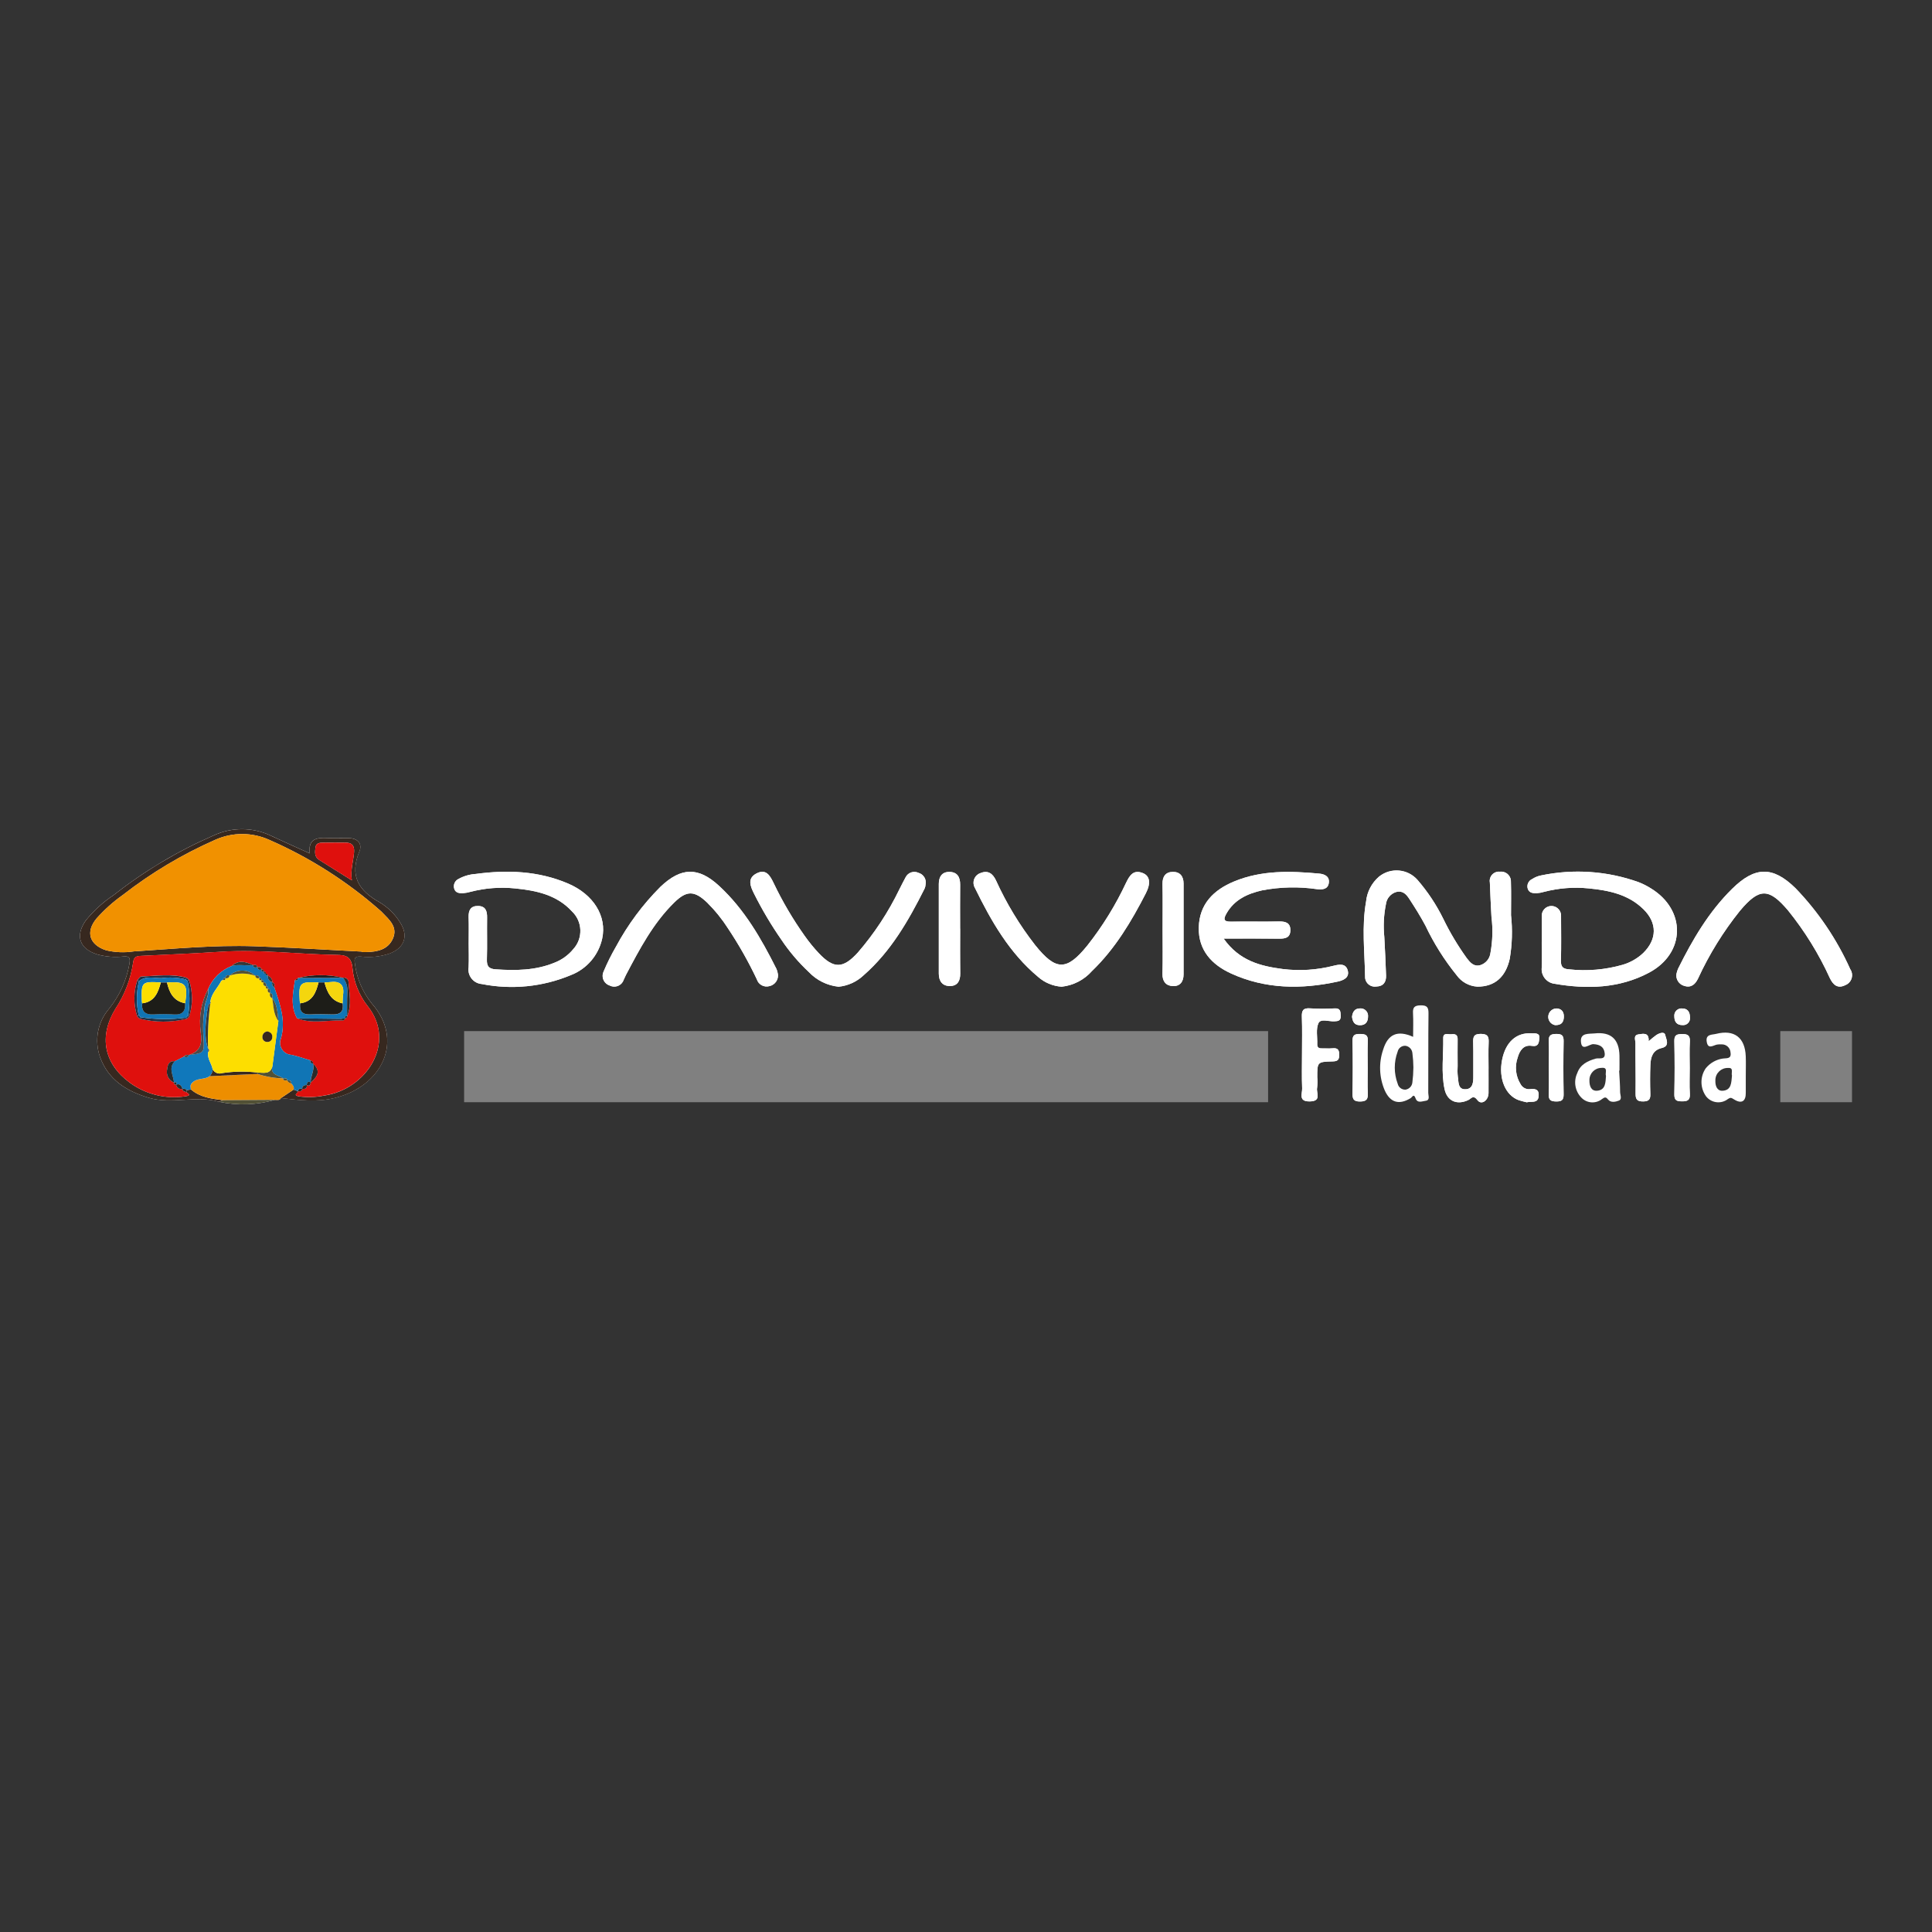 <?xml version="1.0" encoding="UTF-8"?>
<svg id="Capa_1" xmlns="http://www.w3.org/2000/svg" version="1.1" xmlns:xlink="http://www.w3.org/1999/xlink" viewBox="0 0 800 800">
  <rect x="0" y="0" width="800" height="800" fill="#333333" stroke="none"/>
  <!-- Generator: Adobe Illustrator 29.5.1, SVG Export Plug-In . SVG Version: 2.1.0 Build 141)  -->
  <defs>
    <style>
      .st0 {
        fill: #37281f;
      }

      .st1 {
        fill: #ed8e00;
      }

      .st2 {
        fill: #525135;
      }

      .st3 {
        fill: #2a2a2a;
      }

      .st4 {
        fill: #f19100;
      }

      .st5 {
        fill: #4a4b4b;
      }

      .st6 {
        fill: #fff;
      }

      .st7 {
        fill: #f4d60e;
      }

      .st8 {
        fill: #373837;
      }

      .st9 {
        fill: #1d1d18;
      }

      .st10 {
        fill: none;
      }

      .st11 {
        fill: #223044;
      }

      .st12 {
        fill: #1075b5;
      }

      .st13 {
        fill: #df100d;
      }

      .st14 {
        fill: #202020;
      }

      .st15 {
        fill: #fdde00;
      }

      .st16 {
        fill: gray;
      }

      .st17 {
        fill: #1078bb;
      }

      .st18 {
        clip-path: url(#clippath);
      }
    </style>
    <clipPath id="clippath">
      <rect class="st10" x="33.12" y="343.33" width="733.77" height="113.93"/>
    </clipPath>
  </defs>
  <g class="st18">
    <g id="Grupo_24081">
      <path id="Trazado_41516" class="st6" d="M113.82,455.43c.89-.07,1.93.37,2.5-.75,7.46.85,14.9,1.8,22.37-.06,19.69-4.89,28.73-23.92,15.24-39.12-3.82-4.73-6.23-10.44-6.97-16.47-.43-2.49.15-3.12,2.57-2.94,3.97.45,7.99.03,11.78-1.25,6.27-2.38,7.95-7.46,4.27-13.02-2.14-3.4-5.06-6.24-8.52-8.28-8.7-4.83-12.38-11.08-8.25-20.98,1.29-3.09-.61-5.44-4.28-5.51-2.95-.06-5.91.12-8.86-.05-4.46-.24-8.15.27-7.42,6.36-5.6-2.55-10.83-4.85-15.99-7.28-7.52-3.62-16.28-3.67-23.84-.13-14.74,6.4-28.59,14.66-41.22,24.58-4.44,2.93-8.39,6.53-11.73,10.67-4.38,6.27-2.56,11.67,4.7,13.96,3.56,1.01,7.28,1.31,10.96.9,2.52-.2,2.85.58,2.48,2.98-1.19,6.84-4.1,13.27-8.46,18.67-4.73,5.49-6.15,13.09-3.74,19.93,3.36,9.46,10.92,14.15,20.11,16.9,9.64,2.89,19.63-1.14,29.24,1.7,7.64,1.61,15.56,1.33,23.06-.81"/>
      <path id="Trazado_41517" class="st6" d="M625.68,378.94c0-4.57.1-9.14-.04-13.7.15-2.24-1.53-4.17-3.77-4.33-.26-.02-.53-.01-.79.02-2.1-.23-3.98,1.29-4.21,3.39-.04.38-.02.77.05,1.14.19,4.71.38,9.42.66,14.12.63,4.98.5,10.03-.41,14.96-.28,2.41-1.96,4.42-4.28,5.11-2.66.69-4.12-1.12-5.49-2.87-3.71-5.14-6.97-10.59-9.74-16.29-2.86-5.83-6.46-11.26-10.71-16.17-4.09-4.63-11.1-5.23-15.91-1.36-3.06,2.62-4.99,6.33-5.38,10.34-1.83,10.27-.61,20.6-.41,30.9-.17,2.21,1.49,4.14,3.7,4.31.29.02.58.01.86-.03,3-.07,4.22-1.81,4.12-4.59-.19-5.3-.42-10.6-.72-15.89-.47-4.55-.24-9.15.67-13.64.29-2.42,2.02-4.42,4.36-5.06,2.74-.65,4.18,1.15,5.38,2.98,2.34,3.56,4.61,7.19,6.61,10.96,3.47,7.33,7.8,14.22,12.91,20.52,1.99,2.8,5.15,4.55,8.58,4.76,7.09.04,11.71-3.87,13.43-11.55,1-5.97,1.18-12.06.52-18.08"/>
      <path id="Trazado_41518" class="st6" d="M194.07,390.4c0,3.39.13,6.8-.03,10.18-.5,3.28,1.75,6.34,5.02,6.84.13.02.26.04.4.05,12.38,2.46,25.22,1.19,36.87-3.67,6.62-2.54,11.52-8.24,13.03-15.17,1.98-9.21-3.56-18.26-14.16-22.78-12.29-5.24-25.14-5.72-38.18-3.96-2.51.15-4.96.86-7.16,2.07-1.54.73-2.29,2.5-1.75,4.12.58,1.74,2.17,1.82,3.65,1.77,1.03-.07,2.05-.26,3.05-.55,6.02-1.57,12.26-2.05,18.45-1.42,8.74.87,17.25,2.62,23.6,9.53,4.4,4.2,4.63,11.14.52,15.62-2.07,2.52-4.76,4.45-7.81,5.62-7.86,3.23-16.04,3.3-24.35,2.73-2.97-.2-3.68-1.42-3.6-4.14.17-5.75,0-11.51.08-17.27.04-2.71-.6-4.78-3.75-4.82-3.08-.04-3.99,1.81-3.9,4.63.12,3.54.03,7.08.03,10.63"/>
      <path id="Trazado_41519" class="st6" d="M506.69,388.65c8.31,0,15.65-.05,22.99.03,2.49.03,4.55-.37,4.63-3.35.09-3.15-1.87-3.82-4.66-3.76-6.64.13-13.29-.04-19.93.07-3.07.05-3.2-1.05-1.87-3.37,3.27-5.74,8.67-8.2,14.71-9.58,7.54-1.45,15.26-1.61,22.85-.49,2.09.23,4.45.11,4.83-2.62s-1.85-3.63-3.93-3.83c-11.93-1.11-23.86-1.47-35.25,3.23-8.52,3.52-14.44,9.35-14.67,19.07-.22,9.41,5.38,15.4,13.36,19.05,14.22,6.5,29.1,6.64,44.13,3.37,2.24-.49,5.02-1.55,4.19-4.63s-3.58-2.5-5.92-1.92c-6.87,1.75-14.02,2.2-21.06,1.33-9.19-1.2-17.94-3.41-24.4-12.59"/>
      <path id="Trazado_41520" class="st6" d="M638.41,390.02c0,3.54.04,7.09,0,10.63-.36,3.27,1.94,6.24,5.21,6.7,13.5,2.32,26.9,1.97,39.24-4.6,15.13-8.06,15.39-25.89.82-34.85-1.62-1.03-3.33-1.9-5.11-2.6-12.98-4.67-27-5.63-40.5-2.79-1.3.26-2.53.77-3.64,1.5-1.56.69-2.33,2.45-1.79,4.06.64,1.75,2.21,1.8,3.68,1.78,1.03-.06,2.05-.25,3.04-.55,6.02-1.57,12.26-2.06,18.45-1.44,8.28.81,16.38,2.44,22.68,8.6,5.8,5.67,5.75,12.52-.11,18.21-2.38,2.22-5.25,3.86-8.37,4.8-7.25,2.09-14.83,2.73-22.32,1.91-2.8-.19-3.41-1.27-3.33-3.83.17-6.05.06-12.1.05-18.16.13-2.21-1.55-4.1-3.75-4.23s-4.1,1.55-4.23,3.75c0,.16,0,.32,0,.48v10.63"/>
      <path id="Trazado_41521" class="st6" d="M322.1,403.22c-.1-.68-.28-1.34-.55-1.97-6.3-12.56-13.27-24.71-23.72-34.38-8.68-8.04-15.81-7.79-24.35.35-7.31,7.31-13.51,15.66-18.4,24.77-1.92,3.31-3.63,6.73-5.11,10.26-1.01,2.08-.15,4.59,1.94,5.61.18.09.36.16.55.22,2.02,1.05,4.51.26,5.56-1.76.1-.19.18-.39.25-.6.33-.66.59-1.35.93-2.01,5.64-10.7,11.25-21.43,20.03-30.03,5.11-5.01,8.3-4.96,13.55.02,3.26,3.22,6.15,6.78,8.62,10.64,4.5,6.74,8.5,13.8,11.97,21.12.68,2.25,3.05,3.53,5.3,2.86,2.31-.53,3.81-2.76,3.45-5.1"/>
      <path id="Trazado_41522" class="st6" d="M694.19,403.19c-.38,2.3,1.07,4.51,3.33,5.07,2.78.84,4.44-.7,5.6-3.05,4.62-10.04,10.45-19.47,17.37-28.09,7.97-9.5,11.91-9.54,19.9-.14,6.94,8.59,12.77,18.03,17.35,28.09,1.31,2.7,3.17,4.41,6.3,2.88,2.29-.84,3.46-3.38,2.62-5.67-.13-.34-.29-.66-.5-.96-5.56-12.38-13.21-23.71-22.62-33.49-9.45-9.28-16.82-9.12-26.28.2-9.67,9.53-16.43,21.08-22.4,33.12-.28.66-.5,1.34-.64,2.04"/>
      <path id="Trazado_41523" class="st6" d="M347.2,408.58c3.9-.38,7.56-2.05,10.4-4.74,11.33-9.91,18.61-22.68,25.25-35.89.24-.54.38-1.12.41-1.7.44-2.13-.83-4.24-2.92-4.83-1.97-.94-4.34-.14-5.33,1.81-.93,1.67-1.76,3.39-2.63,5.09-4.56,9.43-10.34,18.21-17.19,26.13-6.13,6.71-9.96,6.77-16.15.24-2.12-2.26-4.07-4.66-5.86-7.2-4.86-6.85-9.13-14.1-12.75-21.67-1.52-3.17-3.15-6.23-7.17-4.16-3.96,2.04-2.54,5.36-1.01,8.41,3.29,6.58,7.05,12.92,11.25,18.97,3.28,4.91,7.11,9.43,11.42,13.46,3.24,3.42,7.6,5.57,12.28,6.07"/>
      <path id="Trazado_41524" class="st6" d="M439.64,408.57c4.84-.53,9.31-2.85,12.53-6.51,9.57-9.22,16.27-20.47,22.28-32.17,2.15-4.19,1.69-7.2-1.25-8.37-3.94-1.57-5.48,1.04-6.95,4.06-4.32,9.21-9.68,17.9-15.98,25.89-8.6,10.62-13.04,10.63-21.67-.15-6.43-8.25-11.87-17.24-16.2-26.76-1.3-2.76-3.22-4.31-6.33-3.07-2.23.69-3.48,3.06-2.78,5.29.1.33.24.64.42.94,6.7,13.68,14.21,26.84,26.15,36.81,2.72,2.39,6.15,3.82,9.76,4.05"/>
      <path id="Trazado_41525" class="st6" d="M397.57,384.52c0-6.05-.05-12.1.02-18.15.04-3.14-1.16-5.31-4.46-5.34-3.08-.03-4.38,2.03-4.38,4.96-.01,12.39-.01,24.79,0,37.18,0,3.18,1.6,5.21,4.76,5.11,3.03-.09,4.15-2.22,4.11-5.19-.09-6.19-.03-12.39-.03-18.59"/>
      <path id="Trazado_41526" class="st6" d="M481.41,384.65c0,6.2.11,12.4-.05,18.59-.08,3.17,1.46,4.94,4.26,5.08,2.94.15,4.48-1.79,4.47-4.84-.02-12.54-.02-25.08,0-37.62,0-3.04-1.52-4.89-4.5-4.83s-4.28,1.95-4.22,5.03c.12,6.19.04,12.39.04,18.59"/>
      <path id="Trazado_41527" class="st6" d="M616.37,442.46c0-3.54-.11-7.08.04-10.61.1-2.44-.2-3.72-3.23-3.74-3.12-.02-3.24,1.42-3.17,3.77.12,4.57,0,9.14.05,13.71.02,2.49-.15,5.29-3.14,5.45-3.36.18-2.9-3.11-3.28-5.28-.15-1.47-.17-2.94-.07-4.41,0-3.69-.05-7.37,0-11.06.03-1.93-1.14-2.21-2.59-2.03-1.28.15-3.41-.84-3.37,1.58.13,7.06-.93,14.19.55,21.15,1.08,5.05,5.24,6.7,9.85,4.5,1.22-.58,1.99-2.33,3.84.13,1.56,2.06,4.48.07,4.51-2.99.04-3.39,0-6.78,0-10.17"/>
      <path id="Trazado_41528" class="st6" d="M539.13,436.55c0,4.71-.14,9.43.06,14.12.09,2.17-1.7,5.49,3.2,5.39,5-.1,2.55-3.55,3-5.63.17-1.46.19-2.94.06-4.41,0-6.26,0-6.37,6.33-6.52,2.14-.05,2.75-.63,2.76-2.75,0-2.16-.71-2.89-2.8-2.68-1.46.15-2.94,0-4.42.03-1.26.04-1.93-.41-1.88-1.77.11-2.92-.62-6.23.51-8.67.92-1.99,4.29-.65,6.56-.76,1.7-.08,2.74-.24,2.65-2.38-.08-1.85-.17-3.09-2.56-2.97-3.38.2-6.78.2-10.16-.02-2.87-.21-3.46.94-3.37,3.54.19,5.15.06,10.31.06,15.46"/>
      <path id="Trazado_41529" class="st6" d="M632.19,456.44c1.98-.53,4.63.6,4.93-2.51.29-2.87-1.38-3.25-3.84-2.91-1.52.06-2.95-.76-3.65-2.11-2.04-3.3-2.48-7.34-1.19-11,.8-2.85,2.44-5.39,5.84-4.84,2.81.46,2.9-1.33,3.13-2.94.36-2.62-1.83-2.18-3.3-2.26-6.28-.34-10.65,3.65-12.11,10.94-1.56,7.77,1.35,14.81,6.96,16.77,1.1.38,2.25.6,3.24.86"/>
      <path id="Trazado_41530" class="st6" d="M682.67,431.17c.24-3.82-2.3-3.13-4.22-2.85-2.24.33-1.23,2.37-1.24,3.63-.05,6.93.15,13.87.05,20.8-.03,2.44.58,3.37,3.19,3.33,2.44-.04,3-.97,2.92-3.17-.13-3.98-.14-7.97.02-11.95.13-3.22.92-6.12,4.76-7.02,3.47-.81,1.7-3.79,1.39-5.36s-2.44-.79-3.68,0c-1.11.8-2.17,1.67-3.19,2.59"/>
      <path id="Trazado_41531" class="st6" d="M566.34,442.55c0-3.84-.13-7.68.05-11.52.12-2.52-1.08-2.87-3.2-2.9-2.17-.02-3.19.41-3.14,2.9.15,7.23.13,14.47,0,21.7-.04,2.38.49,3.39,3.14,3.37,2.62-.02,3.3-.95,3.19-3.38-.17-3.39-.04-6.79-.04-10.19"/>
      <path id="Trazado_41532" class="st6" d="M699.68,442.34c0-3.67-.16-7.36.05-11.02.15-2.65-.94-3.19-3.32-3.15-2.16.03-3.15.44-3.1,2.91.15,7.34.15,14.69,0,22.03-.05,2.44.88,2.92,3.08,2.92,2.35.02,3.51-.45,3.34-3.13-.22-3.51-.05-7.05-.05-10.58"/>
      <path id="Trazado_41533" class="st6" d="M641.34,441.68c0,3.82.12,7.64-.04,11.44-.1,2.41.9,2.94,3.1,2.97,2.25.02,3.1-.59,3.06-2.97-.13-7.34-.13-14.68,0-22.02.04-2.38-.82-2.99-3.06-2.97-2.19.02-3.21.56-3.1,2.97.17,3.52.04,7.05.04,10.57"/>
      <path id="Trazado_41534" class="st6" d="M559.85,421.07c.24,1.84.87,3.38,3.17,3.44,2.51.07,3.47-1.52,3.45-3.63.14-1.7-1.12-3.18-2.82-3.32-.18-.01-.35-.01-.53,0-2.19.03-3.06,1.46-3.28,3.5"/>
      <path id="Trazado_41535" class="st6" d="M643.92,424.48c2.52.07,3.5-1.08,3.63-3.19s-.73-3.51-2.83-3.71c-1.92-.08-3.54,1.42-3.62,3.34-.07,1.72,1.13,3.23,2.82,3.56"/>
      <path id="Trazado_41536" class="st6" d="M699.79,421.34c-.01-2.49-1.13-3.73-3.21-3.75-1.64-.17-3.11,1.02-3.28,2.65-.02.22-.02.44,0,.65.01,2.24,1.05,3.62,3.46,3.58,1.57.11,2.93-1.08,3.03-2.65.01-.16,0-.32,0-.48"/>
      <path id="Trazado_41537" class="st0" d="M90.76,456.24c-9.61-2.83-19.61,1.19-29.24-1.7-9.18-2.75-16.74-7.45-20.11-16.9-2.41-6.83-.98-14.44,3.74-19.93,4.36-5.41,7.27-11.83,8.46-18.67.38-2.4.04-3.18-2.48-2.98-3.68.41-7.4.11-10.96-.9-7.26-2.27-9.08-7.68-4.7-13.94,3.34-4.14,7.3-7.74,11.73-10.67,12.63-9.92,26.49-18.18,41.23-24.58,7.56-3.54,16.32-3.49,23.84.13,5.16,2.44,10.38,4.73,15.99,7.28-.73-6.09,2.96-6.61,7.42-6.36,2.94.17,5.9,0,8.86.05,3.67.07,5.57,2.42,4.28,5.51-4.14,9.9-.45,16.15,8.25,20.98,3.46,2.04,6.38,4.88,8.52,8.28,3.68,5.56,2,10.64-4.27,13.02-3.79,1.28-7.81,1.71-11.78,1.25-2.44-.18-3,.45-2.57,2.94.74,6.03,3.16,11.74,6.97,16.47,13.49,15.21,4.45,34.23-15.24,39.12-7.47,1.86-14.91.91-22.37.06l5.27-3.53,1.82.69c.2.68-2.44,1.6.34,2.13,3.5.48,7.06.36,10.53-.34,17.37-2.5,30.02-21.83,17.99-36.99-3.6-4.55-5.8-10.05-6.33-15.83-.41-4.8-2.91-5.36-6.45-5.42-15.9-.24-31.75-2.33-47.69-1.32-11.18.7-22.37,1.22-33.55,1.73-1.88.09-2.87.5-3.12,2.7-1.01,6.87-3.52,13.43-7.35,19.22-6.93,11.37-4.84,22.63,5.95,30.58,6.62,4.85,14.88,6.88,22.99,5.65,1.53-.19,2.34-.59.44-1.69l.15-.88,1.76-.27c3.82,3.3,8.57,3.84,13.28,4.45l-1.61.67M149.89,394.04v.19h1.77c4.65-.07,9.11-1.04,11.09-5.71s-1.53-7.67-4.42-10.64c-.21-.21-.41-.43-.63-.62-13.72-12.13-29.24-22.05-46-29.4-7.18-3.31-15.44-3.34-22.65-.08-13.63,6.01-26.46,13.67-38.21,22.82-3.98,2.81-7.62,6.08-10.86,9.72-4.66,5.6-2.97,10.94,4.01,13.19,3.74.87,7.61,1.02,11.41.44,16.62-1.05,33.22-2.7,49.9-2.13,14.87.5,29.73,1.46,44.6,2.22M145.69,364.58c-.63-4.63.67-8.13.93-11.76.18-2.54-.78-3.9-3.44-3.9-2.92.02-5.86-.06-8.79,0-1.56.04-3.5-.19-3.77,2.04-.23,1.85-.47,3.86,1.54,5.11,4.19,2.62,8.37,5.25,13.53,8.48"/>
      <path id="Trazado_41538" class="st6" d="M625.68,378.94c.66,6.02.48,12.1-.52,18.08-1.7,7.68-6.33,11.59-13.43,11.55-3.43-.21-6.59-1.96-8.58-4.76-5.1-6.3-9.43-13.19-12.91-20.52-2.01-3.75-4.28-7.38-6.61-10.96-1.2-1.83-2.64-3.63-5.38-2.98-2.35.65-4.07,2.65-4.36,5.06-.91,4.49-1.13,9.08-.67,13.64.29,5.3.53,10.59.72,15.89.1,2.77-1.13,4.52-4.12,4.59-2.2.31-4.23-1.23-4.54-3.42-.04-.29-.05-.57-.03-.86-.19-10.3-1.42-20.63.41-30.9.39-4.01,2.32-7.72,5.38-10.34,4.81-3.87,11.82-3.28,15.91,1.36,4.25,4.91,7.85,10.34,10.71,16.17,2.77,5.7,6.03,11.15,9.74,16.29,1.37,1.74,2.83,3.56,5.49,2.87,2.32-.7,4-2.71,4.28-5.11.9-4.94,1.04-9.98.41-14.96-.28-4.71-.47-9.42-.66-14.12-.4-2.07.95-4.08,3.02-4.49.38-.07.76-.09,1.14-.05,2.22-.28,4.26,1.29,4.54,3.52.03.26.04.53.02.79.14,4.56.04,9.13.04,13.7"/>
      <path id="Trazado_41539" class="st6" d="M194.07,390.4c0-3.54.09-7.09-.03-10.63-.09-2.82.82-4.68,3.9-4.63,3.15.04,3.79,2.12,3.75,4.82-.08,5.76.09,11.52-.08,17.27-.08,2.73.64,3.95,3.6,4.14,8.31.56,16.49.49,24.35-2.73,3.04-1.17,5.73-3.11,7.81-5.63,4.11-4.48,3.88-11.42-.52-15.62-6.33-6.91-14.85-8.66-23.6-9.53-6.18-.63-12.43-.15-18.45,1.42-.99.29-2.01.48-3.04.55-1.49.06-3.08-.03-3.65-1.77-.54-1.62.21-3.38,1.75-4.12,2.21-1.21,4.65-1.91,7.16-2.07,13.04-1.76,25.89-1.27,38.18,3.96,10.6,4.52,16.15,13.58,14.16,22.78-1.51,6.93-6.41,12.63-13.03,15.17-11.65,4.86-24.49,6.13-36.87,3.67-3.3-.28-5.75-3.19-5.47-6.49.01-.13.03-.26.05-.4.17-3.39.03-6.79.03-10.18"/>
      <path id="Trazado_41540" class="st6" d="M506.69,388.65c6.46,9.18,15.21,11.38,24.4,12.59,7.04.88,14.18.43,21.06-1.33,2.34-.57,5.1-1.13,5.92,1.92s-1.95,4.14-4.19,4.63c-15.02,3.26-29.91,3.13-44.13-3.37-7.98-3.65-13.59-9.64-13.36-19.05.23-9.72,6.16-15.56,14.67-19.07,11.39-4.71,23.31-4.34,35.25-3.23,2.07.19,4.31,1.09,3.93,3.83s-2.74,2.85-4.83,2.62c-7.59-1.13-15.32-.96-22.85.49-6.04,1.38-11.44,3.84-14.71,9.58-1.32,2.33-1.2,3.43,1.87,3.37,6.64-.11,13.29.05,19.93-.07,2.79-.05,4.75.62,4.66,3.76-.08,2.98-2.14,3.38-4.63,3.35-7.34-.08-14.68-.03-22.99-.03"/>
      <path id="Trazado_41541" class="st6" d="M638.41,390.02v-10.63c-.13-2.21,1.55-4.1,3.75-4.23s4.1,1.55,4.23,3.75c0,.16,0,.32,0,.48.01,6.05.12,12.11-.05,18.16-.07,2.55.53,3.64,3.33,3.83,7.49.83,15.08.18,22.32-1.91,3.12-.93,5.99-2.57,8.37-4.8,5.84-5.69,5.91-12.55.11-18.21-6.31-6.16-14.39-7.79-22.68-8.6-6.19-.62-12.43-.13-18.45,1.44-.99.3-2.01.49-3.04.55-1.46.03-3.04-.02-3.68-1.78-.54-1.61.23-3.37,1.79-4.06,1.1-.73,2.34-1.24,3.64-1.5,13.5-2.84,27.52-1.87,40.5,2.79,1.78.7,3.5,1.57,5.11,2.6,14.57,8.96,14.31,26.79-.82,34.85-12.34,6.57-25.74,6.92-39.24,4.6-3.26-.46-5.57-3.43-5.21-6.7.05-3.54,0-7.09,0-10.63"/>
      <path id="Trazado_41542" class="st6" d="M322.1,403.22c.36,2.34-1.14,4.57-3.45,5.1-2.25.67-4.62-.61-5.3-2.86-3.47-7.32-7.47-14.38-11.97-21.12-2.47-3.85-5.36-7.42-8.62-10.64-5.25-4.98-8.44-5.03-13.55-.02-8.77,8.6-14.38,19.33-20.03,30.03-.34.65-.6,1.35-.93,2.01-.72,2.16-3.06,3.33-5.22,2.61-.21-.07-.41-.15-.6-.25-2.21-.71-3.42-3.07-2.71-5.28.06-.19.13-.37.22-.55,1.49-3.52,3.19-6.95,5.11-10.26,4.89-9.11,11.08-17.46,18.39-24.77,8.56-8.14,15.68-8.37,24.35-.35,10.46,9.67,17.42,21.81,23.72,34.38.27.63.45,1.29.55,1.97"/>
      <path id="Trazado_41543" class="st6" d="M694.19,403.19c.15-.7.36-1.38.64-2.04,5.98-12.05,12.73-23.59,22.4-33.12,9.46-9.32,16.83-9.48,26.28-.2,9.41,9.78,17.06,21.11,22.62,33.49,1.38,2.01.86,4.76-1.15,6.14-.3.2-.62.37-.96.5-3.12,1.54-4.98-.18-6.3-2.88-4.57-10.06-10.4-19.49-17.34-28.09-7.99-9.4-11.93-9.34-19.9.14-6.92,8.62-12.75,18.05-17.37,28.09-1.15,2.35-2.81,3.9-5.6,3.05-2.26-.57-3.71-2.77-3.33-5.07"/>
      <path id="Trazado_41544" class="st6" d="M347.2,408.58c-4.68-.5-9.04-2.65-12.28-6.07-4.31-4.04-8.14-8.55-11.42-13.46-4.2-6.05-7.95-12.39-11.25-18.97-1.53-3.05-2.95-6.37,1.01-8.41,4.03-2.07,5.65.99,7.17,4.16,3.62,7.58,7.89,14.83,12.75,21.67,1.78,2.53,3.74,4.94,5.86,7.2,6.19,6.52,10.03,6.46,16.15-.24,6.85-7.92,12.63-16.7,17.19-26.13.88-1.7,1.7-3.41,2.63-5.09.99-1.95,3.35-2.75,5.33-1.81,2.09.59,3.37,2.7,2.92,4.83-.03.59-.17,1.17-.41,1.7-6.64,13.21-13.93,25.98-25.25,35.89-2.84,2.69-6.51,4.36-10.4,4.74"/>
      <path id="Trazado_41545" class="st6" d="M439.64,408.57c-3.61-.23-7.05-1.66-9.76-4.05-11.93-9.97-19.45-23.13-26.15-36.81-1.21-2-.57-4.59,1.43-5.8.29-.18.61-.32.94-.42,3.1-1.24,5.02.3,6.33,3.07,4.33,9.53,9.76,18.51,16.2,26.76,8.63,10.78,13.07,10.77,21.67.15,6.29-7.99,11.66-16.68,15.98-25.89,1.46-3.02,3.01-5.64,6.95-4.06,2.92,1.17,3.41,4.18,1.25,8.37-6.01,11.69-12.71,22.95-22.28,32.17-3.22,3.65-7.69,5.97-12.53,6.51"/>
      <path id="Trazado_41546" class="st6" d="M585.14,429.33c0-3.49.13-6.6-.04-9.69-.13-2.36.42-3.29,3.07-3.35,2.87-.07,3.38.91,3.34,3.52-.14,10.92-.03,21.84-.1,32.76,0,1.14.86,3.02-1.13,3.25-1.36.16-3.37,1.17-4.14-1.06-.74-2.1-1.4-.42-2.04-.03-4.75,2.88-8.42,1.88-10.71-3.22-2.3-5.34-2.54-11.34-.67-16.84,1.99-6.52,5.98-8.21,12.42-5.34M585.26,442.11c-.02-2.04-.16-4.07-.42-6.09-.16-1.53-1.33-2.76-2.85-2.98-1.54-.11-2.93.93-3.26,2.44-1.59,4.28-1.58,8.98.02,13.26.34,1.5,1.7,2.53,3.23,2.46,1.52-.22,2.7-1.44,2.85-2.97.26-2.03.4-4.06.42-6.11"/>
      <path id="Trazado_41547" class="st6" d="M397.57,384.52c0,6.2-.07,12.39.03,18.59.05,2.98-1.07,5.11-4.11,5.19-3.17.09-4.76-1.95-4.76-5.11v-37.18c0-2.92,1.32-4.99,4.38-4.96,3.29.03,4.49,2.19,4.46,5.34-.07,6.05-.02,12.1-.02,18.15"/>
      <path id="Trazado_41548" class="st6" d="M481.41,384.65c0-6.2.09-12.39-.04-18.59-.06-3.07,1.22-4.97,4.22-5.03s4.5,1.79,4.5,4.83c-.01,12.54-.01,25.08,0,37.62,0,3.05-1.53,4.98-4.47,4.84-2.79-.14-4.34-1.93-4.26-5.08.16-6.19.05-12.39.05-18.59"/>
      <path id="Trazado_41549" class="st6" d="M616.37,442.46c0,3.39.03,6.78,0,10.17-.03,3.06-2.95,5.05-4.51,2.99-1.85-2.46-2.63-.71-3.84-.13-4.61,2.19-8.77.55-9.85-4.5-1.49-6.96-.42-14.09-.55-21.15-.05-2.42,2.1-1.42,3.37-1.58,1.46-.18,2.62.1,2.59,2.03-.06,3.68-.01,7.37,0,11.06-.1,1.47-.08,2.95.07,4.41.38,2.17-.08,5.46,3.28,5.28,2.99-.16,3.17-2.96,3.14-5.45-.04-4.57.08-9.14-.05-13.71-.06-2.35.05-3.79,3.17-3.77,3.03.02,3.34,1.31,3.23,3.74-.15,3.53-.04,7.08-.04,10.61"/>
      <path id="Trazado_41550" class="st1" d="M92.37,455.57c-4.72-.62-9.47-1.15-13.28-4.45-.15-1.02-.56-1.7.61-2.85,2.11-2.04,5.01-1.07,7.08-2.63l19.82-.94c3.44,1.13,7.02,1.76,10.64,1.87l-.05-.03c.21,1.17,1.09.88,1.85.85l-.03-.02c.21.86.97,1,1.65,1.27.6.73,1.27,1.43.95,2.51l-5.27,3.53c-.57,1.13-1.61.69-2.5.75l-21.45.14"/>
      <path id="Trazado_41551" class="st6" d="M722.89,445.4c0,2.36-.03,4.71,0,7.06.06,3.6-1.76,4.78-4.96,2.72-1.11-.72-1.44-.75-2.41-.12-2.8,2.21-6.86,1.72-9.07-1.08-.01-.02-.03-.04-.04-.06-2.45-3.45-2.5-8.06-.11-11.55,1.77-2.2,4.31-3.65,7.11-4.05,1.33-.24,3.61.33,3.17-2.45-.08-1.97-1.75-3.5-3.72-3.42-.05,0-.1,0-.14,0-.59-.03-1.18,0-1.76.09-1.67.35-3.75,2.13-4.26-1.28-.47-3.1,2.33-2.76,3.83-3.14,7.59-1.95,12.06,1.51,12.35,9.29.1,2.65.01,5.3.01,7.95h.01ZM717.18,445.42c-.45-1.17.9-3.41-1.68-3.2-2.81-.07-5.13,2.15-5.2,4.96,0,.13,0,.26,0,.39-.06,2.07.73,4.21,2.97,4.09,3.77-.21,3.61-3.49,3.9-6.23"/>
      <path id="Trazado_41552" class="st6" d="M670.45,443.35c.15,2.92.4,5.86.4,8.8,0,1.22.94,3.03-.52,3.59-1.34.51-3.34.99-4.5-.49-.95-1.22-1.47-.84-2.44-.18-2.54,2.04-6.22,1.83-8.51-.49-2.69-2.69-3.4-6.79-1.77-10.23,1.22-3.55,4.21-5.01,7.62-6,1.36-.39,4.1.73,3.73-2.31-.32-2.59-2.03-3.53-4.65-3.68-1.76-.1-4.98,3.31-5.19-1.25-.16-3.53,3.44-2.96,5.6-3.19,6.84-.76,10.23,2.38,10.37,9.23.04,2.06,0,4.12,0,6.18h-.13M665,445.5c-.49-1.19,1.08-3.67-1.9-3.31-2.77.03-4.98,2.3-4.95,5.07,0,.04,0,.07,0,.11-.04,2.2.66,4.52,3.26,4.27,3.5-.34,3.37-3.46,3.6-6.13"/>
      <path id="Trazado_41553" class="st6" d="M539.13,436.55c0-5.15.13-10.31-.06-15.46-.09-2.6.49-3.76,3.37-3.54,3.38.22,6.78.22,10.16.02,2.39-.12,2.48,1.13,2.56,2.97.09,2.13-.94,2.3-2.65,2.38-2.27.11-5.64-1.22-6.56.76-1.13,2.45-.4,5.75-.51,8.67-.05,1.36.62,1.8,1.88,1.77,1.46-.04,2.96.11,4.42-.03,2.09-.21,2.81.51,2.8,2.68,0,2.12-.62,2.7-2.76,2.75-6.33.15-6.33.26-6.33,6.52.13,1.47.11,2.94-.06,4.41-.44,2.08,2,5.53-3,5.63-4.91.1-3.1-3.23-3.2-5.39-.2-4.7-.06-9.42-.06-14.12"/>
      <path id="Trazado_41554" class="st6" d="M632.19,456.44c-.99-.26-2.14-.49-3.24-.86-5.6-1.95-8.52-9.01-6.96-16.77,1.46-7.29,5.84-11.28,12.11-10.94,1.47.08,3.65-.37,3.3,2.26-.22,1.61-.31,3.41-3.13,2.94-3.41-.55-5.04,1.99-5.84,4.84-1.29,3.66-.85,7.7,1.19,11,.71,1.35,2.13,2.17,3.65,2.11,2.46-.34,4.12.04,3.84,2.91-.31,3.11-2.96,1.99-4.93,2.51"/>
      <path id="Trazado_41555" class="st6" d="M682.67,431.17c1.01-.92,2.08-1.78,3.19-2.59,1.24-.79,3.35-1.59,3.68,0s2.09,4.54-1.39,5.36c-3.84.9-4.63,3.79-4.76,7.02-.16,3.98-.15,7.97-.02,11.95.07,2.19-.49,3.13-2.92,3.17-2.61.05-3.22-.88-3.19-3.33.1-6.93-.1-13.87-.05-20.8,0-1.26-1-3.3,1.24-3.63,1.92-.28,4.46-.97,4.22,2.85"/>
      <path id="Trazado_41556" class="st6" d="M566.34,442.55c0,3.4-.12,6.8.04,10.19.12,2.44-.57,3.36-3.19,3.38-2.66.02-3.19-.99-3.14-3.37.13-7.23.15-14.47,0-21.7-.05-2.5.97-2.92,3.14-2.9,2.12.02,3.31.37,3.2,2.9-.18,3.83-.05,7.68-.05,11.52"/>
      <path id="Trazado_41557" class="st6" d="M699.68,442.34c0,3.53-.16,7.06.05,10.58.17,2.68-.99,3.15-3.34,3.13-2.19-.02-3.12-.49-3.08-2.92.15-7.34.15-14.69,0-22.03-.05-2.47.93-2.87,3.1-2.91,2.38-.04,3.47.5,3.32,3.15-.21,3.65-.05,7.34-.05,11.02"/>
      <path id="Trazado_41558" class="st6" d="M641.34,441.68c0-3.52.13-7.06-.04-10.57-.12-2.41.9-2.95,3.1-2.97,2.25-.02,3.1.58,3.06,2.97-.13,7.34-.13,14.68,0,22.02.04,2.38-.81,2.99-3.06,2.97-2.19-.02-3.21-.56-3.1-2.97.17-3.81.04-7.63.04-11.44"/>
      <path id="Trazado_41559" class="st6" d="M559.85,421.07c.21-2.05,1.09-3.47,3.28-3.5,1.69-.15,3.19,1.1,3.34,2.79.02.18.02.35,0,.53.02,2.11-.94,3.69-3.45,3.63-2.3-.06-2.92-1.6-3.17-3.44"/>
      <path id="Trazado_41560" class="st6" d="M643.92,424.48c-1.89-.36-3.12-2.19-2.76-4.08.33-1.69,1.84-2.89,3.56-2.82,2.1.19,2.96,1.62,2.83,3.71s-1.11,3.25-3.63,3.19"/>
      <path id="Trazado_41561" class="st6" d="M699.79,421.34c.16,1.57-.97,2.97-2.54,3.13-.16.02-.32.02-.48,0-2.41.05-3.45-1.34-3.46-3.58-.19-1.64.98-3.12,2.62-3.31.22-.03.44-.03.65,0,2.07.01,3.19,1.26,3.21,3.75"/>
      <path id="Trazado_41562" class="st2" d="M92.37,455.57l21.45-.14c-7.51,2.14-15.42,2.42-23.06.81l1.61-.67"/>
      <path id="Trazado_41563" class="st4" d="M149.89,394.04c-14.85-.76-29.72-1.7-44.6-2.22-16.67-.56-33.28,1.09-49.9,2.13-3.8.59-7.67.44-11.41-.44-6.98-2.25-8.67-7.6-4.01-13.19,3.24-3.64,6.88-6.9,10.86-9.72,11.75-9.15,24.59-16.82,38.22-22.82,7.2-3.26,15.47-3.23,22.65.08,16.76,7.36,32.27,17.27,45.98,29.4.22.19.42.41.63.62,2.89,2.97,6.41,5.97,4.42,10.64s-6.44,5.64-11.09,5.71h-1.77v-.19"/>
      <path id="Trazado_41564" class="st13" d="M77.17,452.27c1.9,1.09,1.1,1.5-.44,1.69-8.11,1.23-16.38-.8-22.99-5.65-10.79-7.96-12.88-19.22-5.96-30.6,3.83-5.79,6.33-12.35,7.35-19.22.24-2.19,1.24-2.61,3.12-2.7,11.19-.52,22.38-1.03,33.55-1.73,15.94-1.01,31.79,1.09,47.69,1.32,3.54.05,6.04.62,6.45,5.42.53,5.78,2.73,11.28,6.33,15.83,12.03,15.16-.61,34.49-17.99,36.99-3.47.7-7.03.82-10.53.34-2.79-.53-.14-1.46-.34-2.13l-.04.02c.81.1,1.6.14,1.79-.94l-.03.03c1.15,0,2.15-.16,1.87-1.7l-.03.03c1.25.8,1.44-.19,1.73-1.02l-.05.04c3.57-3.19,3.79-5.11.92-7.94l.03.03c.09-.79-.52-1.01-1.05-1.29-2.63-.78-5.23-1.73-7.91-2.3-2.73-.16-4.82-2.5-4.67-5.23.03-.59.17-1.16.41-1.7,2.04-7.44-.5-14.19-2.79-21,.15-.9.2-1.76-.87-2.16l.03.04c.08-1.2-.67-2.3-1.81-2.68l.03.03c-.03-.57-.27-.94-.9-.93l.02.02c.02-.63-.28-.93-.91-.91l.02.02c0-.63-.36-.86-.93-.89l.04.03c-.24-.97-.93-1.11-1.78-.94l.02.02c-.18-1.16-.99-1.02-1.8-.88h.02c-3.03-1.5-6.02-2.26-8.87.38-4.38,1.73-7.88,5.15-9.7,9.5-2.86,5.46-3.94,11.67-3.09,17.78.72,5.01-.09,7.98-4.89,9.57h.02c-.8-.25-1.67.04-2.16.72l-3.66,1.86c-2.37-.24-3.01,1.38-3.17,3.2-.61,2.32.59,4.74,2.82,5.64l-.03-.03c-.04.65.26.95.91.91l-.04-.05c.22,1.23,1.4,2.05,2.63,1.83.02,0,.03,0,.05,0l-.03-.02c.02,1.07,1,.99,1.62,1.35M142.85,421.7c.49.02.89-.36.91-.84,0-.03,0-.06,0-.1l-.03.07c2.02-4.72.87-9.6.57-14.41-.16-1.04-1.13-1.75-2.16-1.59-.04,0-.08.01-.12.02l.05.04c-6.13-1.5-12.54-1.48-18.66.06l.06-.04-1.35.97c-.78,5.32-1.97,10.66.89,15.77,5.94,2.34,12.07.79,18.12.88.77.07,1.53.12,1.77-.88l-.05.05ZM78.31,420.93c1.58-4.95,1.56-10.27-.07-15.2l-.92-.85c-6.24-1.78-12.56-.79-18.86-.51-.53.02-1.02.91-1.53,1.4-1.68,4.9-1.71,10.21-.07,15.12l.89.89c6.45,1.64,13.21,1.65,19.66.03l.89-.88"/>
      <path id="Trazado_41565" class="st12" d="M113.59,408.84c2.29,6.82,4.84,13.56,2.79,21-1.1,2.51.05,5.43,2.56,6.53.54.24,1.11.37,1.7.41,2.68.57,5.28,1.52,7.91,2.3-.17.85.16,1.3,1.05,1.29l-.03-.03c.84,2.78-1.06,5.24-.92,7.94l.05-.04c-1.24-.79-1.52.04-1.73,1.02l.03-.03c-1.03.13-1.92.41-1.87,1.7l.03-.03c-.97-.41-1.57-.07-1.79.94l.04-.02-1.82-.69c.32-1.08-.35-1.78-.95-2.51.02-1.17-.68-1.39-1.65-1.27l.03.02c-.24-1.07-1.07-.93-1.85-.85l.05.03c-1.73-1.46-5.36-1.23-4.44-5.01l2.48-18.81c-.37-3.28-.36-6.65-2.53-9.45l.03.07c.06-.91.27-1.88-.94-2.25l.02.04c.13-.82.15-1.59-.91-1.8l.03.04c.01-.6-.08-1.1-.87-.97l.04.06c.3-.61.06-1.35-.56-1.66-.13-.07-.27-.11-.42-.12l.03.04c.08-.43-.21-.84-.63-.91-.09-.02-.19-.02-.28,0l.03.03c.08-.43-.21-.84-.64-.91-.09-.02-.19-.02-.28,0l.04.03c-.06-.67-.66-1.16-1.33-1.09-.16.02-.31.06-.45.14l.05.03c-2.99-2.84-7.68-2.85-10.69-.03l.05-.03c-1.03-.47-1.53.01-1.76.97l.03-.03c-.63-.06-.97.2-.97.85l.07-.02-.78.36c-1.46,2.98-4.22,5.29-4.55,8.85-.11.18-.13.4-.06.59l.03-.09c-1.24.6-.66,1.96-1.2,2.85l-1.22-.12c-.08-3.01,2.01-5.62,1.58-8.69,1.82-4.35,5.32-7.77,9.7-9.5,2.92-.85,5.92,0,8.87-.38h-.02c.16,1.2.99,1.02,1.8.88h-.02c.22,1.01.8,1.34,1.78.92l-.04-.03c-.2.83.27.97.93.89l-.02-.02c-.1.71.2,1.01.91.91l-.02-.02c-.09.69.17,1.03.9.93l-.03-.03c-.22,1.23.58,2.42,1.81,2.68l-.03-.04c-.21.83.14,1.71.87,2.16"/>
      <path id="Trazado_41566" class="st17" d="M84.62,418.2l1.22.12c-.65,5.3-1.52,10.61.31,15.86l-.02-.08c.02.53.03,1.06.05,1.59-.46,2.66,1.48,4.69,1.87,7.12-.03,1.07-.5,2.08-1.29,2.81-2.07,1.56-4.97.59-7.08,2.63-1.17,1.13-.76,1.83-.61,2.85l-1.76.27c-.43-.51-1.14-.7-1.77-.46l.03.02c-.46-1.24-.97-2.41-2.68-1.82l.04.03c.36-.96.05-1.26-.91-.91l.03.03c-.2-2.96-2.51-6.01.36-8.84l3.67-1.86c.88.23,1.77.52,2.16-.72h-.02c6.25-.7,6.44-.93,6.09-6.8-.36-3.95-.25-7.93.32-11.86"/>
      <path id="Trazado_41567" class="st13" d="M145.69,364.57c-5.16-3.23-9.34-5.87-13.53-8.48-2.01-1.26-1.77-3.26-1.54-5.11.28-2.23,2.22-2,3.77-2.04,2.92-.07,5.86,0,8.79,0,2.66-.02,3.62,1.35,3.44,3.9-.26,3.64-1.56,7.14-.93,11.76"/>
      <path id="Trazado_41568" class="st3" d="M75.55,450.92c.63-.24,1.34-.05,1.77.46-.05.29-.1.59-.15.88-.62-.35-1.6-.27-1.62-1.35"/>
      <path id="Trazado_41569" class="st0" d="M86.77,445.64c.79-.72,1.26-1.74,1.29-2.81.79,1.4,2.47,2.04,3.99,1.5,4.81-.72,9.69-.8,14.52-.22-.04.19-.03.39.02.58l-19.82.94"/>
      <path id="Trazado_41570" class="st2" d="M106.59,444.69c-.05-.19-.06-.39-.02-.58,2.44,0,5.26.97,6.22-2.57-.91,3.78,2.71,3.56,4.44,5.01-3.62-.11-7.2-.74-10.64-1.87"/>
      <path id="Trazado_41571" class="st2" d="M117.17,446.53c.78-.08,1.59-.21,1.85.85-.76.03-1.64.31-1.85-.85"/>
      <path id="Trazado_41572" class="st2" d="M118.99,447.37c.97-.12,1.68.09,1.65,1.27-.67-.27-1.44-.4-1.65-1.27"/>
      <path id="Trazado_41573" class="st12" d="M123.01,421.67c-2.86-5.11-1.68-10.46-.89-15.77.86.24,1.3-.11,1.35-.97l-.06.04,18.66-.06-.05-.04c1.37,1.68,2.03,3.83,1.83,5.99-.18,3.32-.09,6.65-.11,9.98l.03-.07c-.82-.19-1.06.19-.91.94l.05-.04-1.73.21-18.16-.21M131.91,406.83c-7.79-.41-8.32.11-7.79,7.79.04.29.11.57.21.85-.38,3.13.78,4.75,4.14,4.6,3.09-.14,6.19-.11,9.28,0,3.28.11,4.66-1.33,4.12-4.57.06-1.16.02-2.34.19-3.49.63-4.36-1.39-5.9-5.51-5.33-.73.1-1.46.1-2.19.14h-2.44"/>
      <path id="Trazado_41574" class="st5" d="M84.62,418.21c-.58,3.93-.68,7.91-.32,11.86.36,5.87.18,6.09-6.09,6.8,4.8-1.59,5.6-4.56,4.89-9.57-.86-6.1.22-12.32,3.09-17.78.43,3.07-1.66,5.69-1.58,8.69"/>
      <path id="Trazado_41575" class="st11" d="M56.93,405.79c.51-.49,1-1.38,1.53-1.4,6.29-.28,12.62-1.26,18.86.51l-.5.62c-3.28-.77-6.67-.94-10.01-.49-3.11.05-6.49-1.13-9.29,1.31l-.59-.55"/>
      <path id="Trazado_41576" class="st11" d="M77.41,421.83c-6.46,1.62-13.21,1.61-19.66-.03.16-.19.32-.38.49-.57,6.22.93,12.54.99,18.78.17.13.15.26.29.39.43"/>
      <path id="Trazado_41577" class="st3" d="M72.42,439.43c-2.86,2.84-.55,5.88-.36,8.84-2.23-.91-3.43-3.32-2.82-5.64.16-1.82.8-3.44,3.17-3.2"/>
      <path id="Trazado_41578" class="st14" d="M142.07,404.9l-18.66.06c6.12-1.54,12.53-1.56,18.66-.06"/>
      <path id="Trazado_41579" class="st11" d="M123.01,421.67l18.16.21c-.02.22-.03.45-.04.67-6.05-.09-12.18,1.46-18.12-.88"/>
      <path id="Trazado_41580" class="st3" d="M143.73,420.84c.02-3.33-.07-6.66.11-9.98.2-2.16-.46-4.31-1.83-5.99,1.02-.23,2.04.42,2.26,1.44,0,.04.02.08.02.12.3,4.81,1.46,9.68-.57,14.41"/>
      <path id="Trazado_41581" class="st11" d="M56.86,420.91c-1.64-4.91-1.62-10.23.07-15.12l.59.55c-1.08,4.63-1.11,9.43-.09,14.07-.19.16-.38.33-.56.5"/>
      <path id="Trazado_41582" class="st11" d="M78.24,405.75c1.63,4.93,1.65,10.25.07,15.2-.14-.13-.29-.26-.43-.39.8-4.75.75-9.6-.17-14.33l.53-.47"/>
      <path id="Trazado_41583" class="st3" d="M128.66,448.28c-.14-2.7,1.77-5.16.92-7.94,2.87,2.83,2.64,4.75-.92,7.94"/>
      <path id="Trazado_41584" class="st8" d="M104.77,399.64c-2.95.37-5.94-.47-8.87.38,2.85-2.65,5.84-1.88,8.87-.38"/>
      <path id="Trazado_41585" class="st3" d="M72.91,449.12c1.7-.58,2.22.58,2.68,1.82-1.23.25-2.42-.55-2.67-1.78,0-.02,0-.03,0-.05"/>
      <path id="Trazado_41586" class="st8" d="M112.75,406.71c-1.23-.26-2.03-1.44-1.81-2.68,1.14.38,1.89,1.48,1.81,2.68"/>
      <path id="Trazado_41587" class="st3" d="M125.13,450.94c-.05-1.31.84-1.59,1.87-1.7.28,1.56-.73,1.7-1.87,1.7"/>
      <path id="Trazado_41588" class="st5" d="M78.24,436.86c-.39,1.24-1.28.94-2.16.72.49-.68,1.36-.97,2.16-.72"/>
      <path id="Trazado_41589" class="st8" d="M108.32,401.43c-.97.42-1.56.09-1.78-.94.85-.17,1.53-.03,1.78.94"/>
      <path id="Trazado_41590" class="st8" d="M106.55,400.51c-.81.14-1.64.32-1.8-.88.81-.14,1.62-.28,1.8.88"/>
      <path id="Trazado_41591" class="st3" d="M126.97,449.25c.2-.97.49-1.81,1.73-1.02-.29.83-.49,1.82-1.73,1.02"/>
      <path id="Trazado_41592" class="st3" d="M141.13,422.55c0-.22.01-.45.04-.67l1.73-.21c-.24,1.01-1,.95-1.77.88"/>
      <path id="Trazado_41593" class="st3" d="M123.37,451.85c.23-1.02.82-1.35,1.79-.94-.19,1.08-.97,1.04-1.79.94"/>
      <path id="Trazado_41594" class="st8" d="M113.59,408.84c-.73-.46-1.08-1.33-.87-2.16,1.07.41,1.02,1.27.87,2.16"/>
      <path id="Trazado_41595" class="st8" d="M109.21,402.28c-.67.08-1.13-.06-.93-.89.57.02.94.26.93.89"/>
      <path id="Trazado_41596" class="st11" d="M77.31,404.9l.92.85-.53.47-.89-.7.5-.62"/>
      <path id="Trazado_41597" class="st8" d="M110.97,404.06c-.73.11-.99-.24-.9-.93.63-.02.87.36.9.93"/>
      <path id="Trazado_41598" class="st3" d="M72.04,448.25c.96-.36,1.26-.05.91.91-.65.04-.95-.26-.91-.91"/>
      <path id="Trazado_41599" class="st8" d="M110.11,403.17c-.71.1-1.01-.2-.91-.91.42-.08.83.18.91.6.02.1.02.2,0,.31"/>
      <path id="Trazado_41600" class="st3" d="M129.61,440.36c-.9.01-1.22-.44-1.05-1.29.53.28,1.14.5,1.05,1.29"/>
      <path id="Trazado_41601" class="st11" d="M57.75,421.8l-.89-.89c.19-.16.37-.32.56-.49l.81.82c-.16.19-.32.38-.49.57"/>
      <path id="Trazado_41602" class="st11" d="M78.3,420.95l-.89.88c-.13-.14-.26-.28-.39-.43l.85-.85c.15.13.29.26.43.39"/>
      <path id="Trazado_41603" class="st3" d="M142.85,421.71c-.14-.75.09-1.13.91-.94.03.48-.33.9-.82.94-.03,0-.06,0-.1,0"/>
      <path id="Trazado_41604" class="st14" d="M123.46,404.91c-.05.87-.49,1.22-1.35.97l1.35-.97"/>
      <path id="Trazado_41605" class="st15" d="M112.8,441.54c-.97,3.55-3.79,2.57-6.22,2.57-4.83-.58-9.71-.5-14.51.22-1.52.53-3.2-.1-3.99-1.5-.39-2.44-2.32-4.47-1.87-7.12.43-.34.51-.96.17-1.39-.06-.08-.14-.15-.22-.21l.02.08c-.23-6.25.07-12.51.9-18.72l-.03.09.28-.28-.21-.31c.33-3.56,3.09-5.87,4.55-8.84l.78-.37-.07.02c.71.15,1.11-.04.97-.85l-.03.03c.62.29,1.36.02,1.65-.6.06-.12.09-.25.11-.38l-.05.03c3.47-1.18,7.23-1.17,10.69.03l-.05-.03c.24.95.82,1.32,1.78.96l-.04-.03c-.2.81.1,1.12.92.91l-.03-.03c-.21.81.1,1.12.91.92l-.03-.04c-.38.97.1,1.49.97,1.78l-.04-.06c-.04.63.09,1.09.88.97l-.03-.04c-.16.84-.24,1.64.91,1.8l-.02-.04c-.2.97-.13,1.82.94,2.25l-.03-.07c.56,3.22.41,6.64,2.53,9.45l-2.48,18.81M110.76,427.09c-1.24.09-2.18,1.16-2.1,2.41,0,0,0,0,0,0,0,1.07.85,1.94,1.92,1.95.03,0,.07,0,.1,0,1.04.08,1.96-.69,2.04-1.73,0-.05,0-.09,0-.14.14-1.42-.68-2.15-1.97-2.48"/>
      <path id="Trazado_41606" class="st8" d="M87.06,415.47c-.83,6.2-1.13,12.46-.9,18.72-1.83-5.25-.96-10.56-.31-15.86.54-.89-.03-2.25,1.21-2.85"/>
      <path id="Trazado_41607" class="st2" d="M105.7,404.04c-3.46-1.2-7.22-1.21-10.69-.03,3.01-2.82,7.69-2.81,10.69.03"/>
      <path id="Trazado_41608" class="st2" d="M115.27,422.73c-2.12-2.81-1.97-6.22-2.53-9.45,2.17,2.79,2.16,6.17,2.53,9.45"/>
      <path id="Trazado_41609" class="st2" d="M111.86,411.15c-1.16-.17-1.07-.97-.91-1.8,1.06.21,1.04.97.91,1.8"/>
      <path id="Trazado_41610" class="st2" d="M95.06,403.99c-.08.68-.71,1.17-1.39,1.08-.13-.02-.26-.05-.38-.11.24-.97.73-1.45,1.76-.97"/>
      <path id="Trazado_41611" class="st2" d="M107.43,404.96c-.97.37-1.53,0-1.78-.96.59-.31,1.33-.09,1.65.51.07.14.12.29.14.45"/>
      <path id="Trazado_41612" class="st2" d="M110.13,408.47c-.87-.29-1.36-.8-.97-1.78.68.07,1.17.68,1.1,1.36-.02.15-.06.29-.12.42"/>
      <path id="Trazado_41613" class="st2" d="M112.77,413.36c-1.07-.43-1.15-1.28-.94-2.25,1.22.37,1.01,1.34.94,2.25"/>
      <path id="Trazado_41614" class="st2" d="M108.31,405.85c-.81.21-1.12-.1-.92-.91.43-.08.84.21.91.63.02.09.02.19,0,.28"/>
      <path id="Trazado_41615" class="st8" d="M87.08,414.97l.21.31-.28.28c-.07-.2-.05-.41.06-.59"/>
      <path id="Trazado_41616" class="st2" d="M110.96,409.39c-.78.12-.92-.34-.88-.97.8-.13.89.37.88.97"/>
      <path id="Trazado_41617" class="st2" d="M93.32,404.93c.13.81-.28,1.01-.97.85,0-.65.35-.91.97-.85"/>
      <path id="Trazado_41618" class="st2" d="M109.19,406.74c-.81.2-1.12-.1-.91-.91.43-.08.84.21.91.64.02.09.02.18,0,.28"/>
      <path id="Trazado_41619" class="st2" d="M92.41,405.76l-.78.37.78-.37"/>
      <path id="Trazado_41620" class="st8" d="M86.14,434.1c.45.31.57.92.26,1.37-.06.08-.13.16-.21.22-.02-.53-.03-1.06-.05-1.59"/>
      <path id="Trazado_41621" class="st9" d="M141.85,415.47c.54,3.24-.83,4.68-4.12,4.57-3.09-.1-6.19-.13-9.28,0-3.37.15-4.53-1.46-4.14-4.59,5.09-.63,6.53-4.48,7.6-8.64h2.45c1.11,4.1,2.77,7.71,7.5,8.67"/>
      <path id="Trazado_41622" class="st7" d="M131.91,406.81c-1.07,4.17-2.51,8.01-7.59,8.64-.09-.28-.16-.56-.21-.85-.52-7.68,0-8.2,7.79-7.79"/>
      <path id="Trazado_41623" class="st7" d="M141.86,415.47c-4.73-.96-6.4-4.57-7.5-8.67.73-.04,1.46-.04,2.18-.14,4.12-.57,6.14.97,5.51,5.33-.17,1.15-.13,2.32-.19,3.49"/>
      <path id="Trazado_41624" class="st12" d="M77.86,420.55l-.85.85c-6.24.82-12.56.76-18.78-.17l-.81-.82c-1.02-4.64-.99-9.45.09-14.07,2.8-2.45,6.18-1.26,9.29-1.31,3.34-.45,6.73-.29,10.01.49l.89.7c.91,4.73.97,9.58.17,14.33M58.85,415.43c-.32,3.48,1.4,4.77,4.73,4.6,2.79-.17,5.6-.17,8.39.01,3.51.27,4.87-1.33,4.7-4.64,1.22-7.93.24-9.05-7.55-8.6h-2.54c-7.89-.45-8.12-.22-7.85,7.75.02.29.06.58.11.86"/>
      <path id="Trazado_41625" class="st0" d="M110.76,427.08c1.29.33,2.11,1.06,1.97,2.48,0,1.05-.86,1.89-1.91,1.88-.05,0-.09,0-.14,0-1.07.05-1.97-.78-2.02-1.84,0-.03,0-.07,0-.1-.09-1.24.84-2.32,2.09-2.41,0,0,0,0,0,0"/>
      <path id="Trazado_41626" class="st9" d="M66.59,406.83h2.54c.99,4.21,2.73,7.76,7.55,8.6.18,3.31-1.19,4.91-4.7,4.64-2.79-.18-5.6-.19-8.39-.01-3.34.17-5.05-1.12-4.73-4.6,5.13-.58,6.6-4.44,7.73-8.61"/>
      <path id="Trazado_41627" class="st7" d="M76.69,415.42c-4.83-.84-6.57-4.38-7.55-8.6,7.79-.45,8.77.67,7.55,8.6"/>
      <path id="Trazado_41628" class="st15" d="M66.59,406.83c-1.13,4.17-2.6,8.04-7.73,8.61-.05-.29-.09-.57-.11-.86-.28-7.97-.04-8.2,7.85-7.75"/>
      <rect id="Rectángulo_10759" class="st16" x="192.18" y="426.96" width="332.91" height="29.44"/>
      <rect id="Rectángulo_10760" class="st16" x="737.18" y="426.96" width="29.7" height="29.44"/>
    </g>
  </g>
</svg>